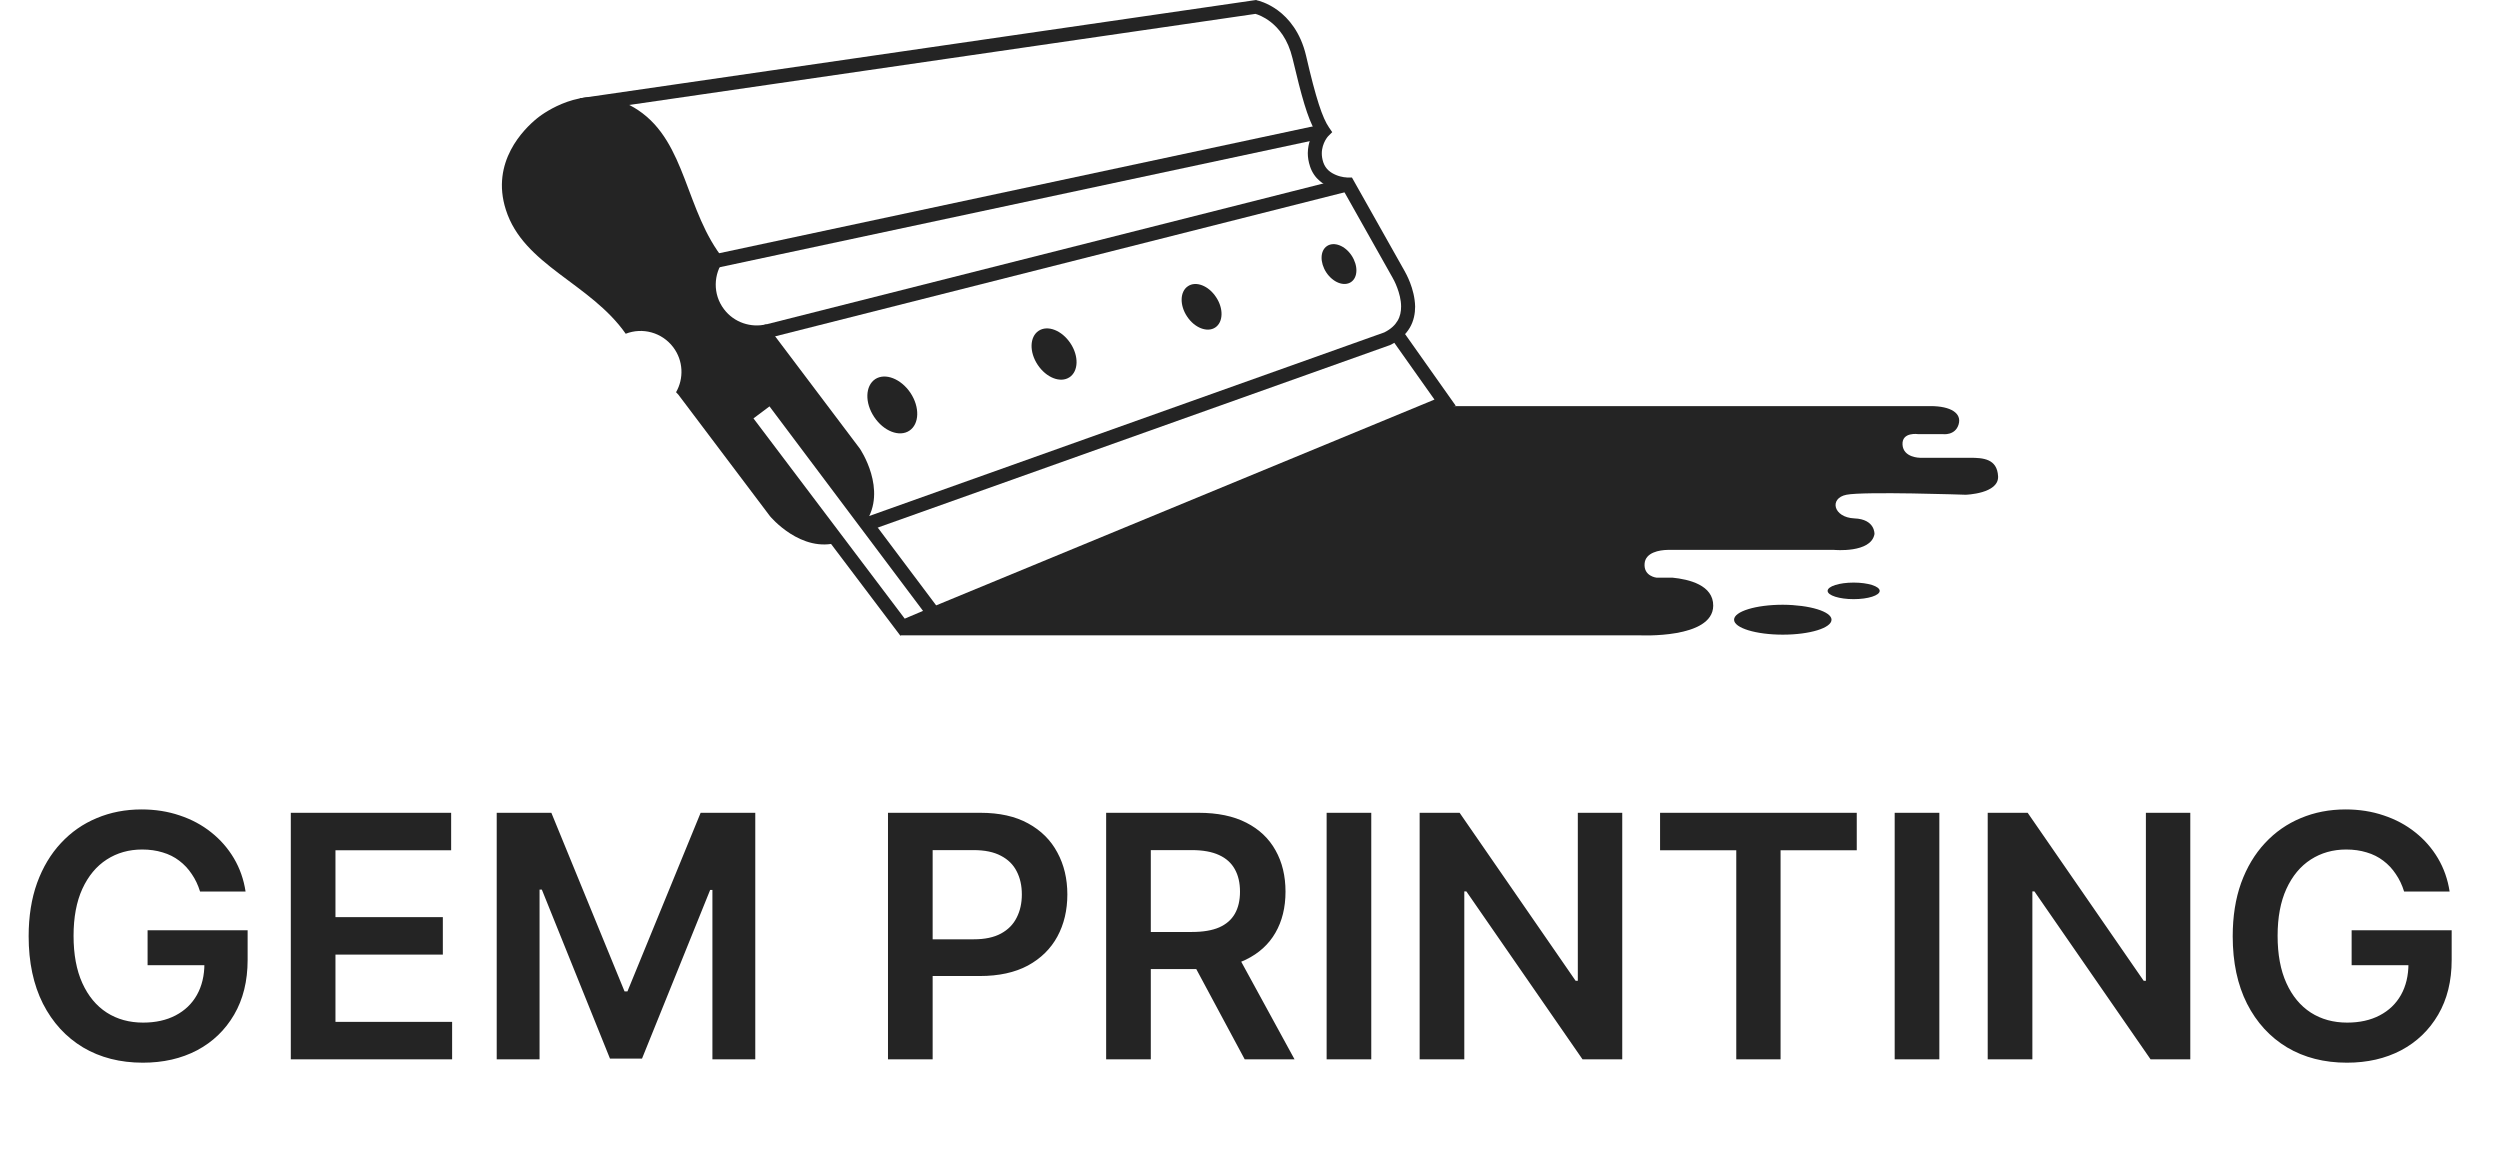 <svg width="118" height="55" viewBox="0 0 118 55" fill="none" xmlns="http://www.w3.org/2000/svg">
<g clip-path="url(#clip0_174_5046)">
<path d="M43.951 28.671L67.707 18.86L65.621 15.911L66.157 15.539L68.709 19.149L44.197 29.269L43.951 28.671Z" fill="#242424"/>
<path d="M33.586 12.029L62.395 5.873L62.534 6.509L33.725 12.665L33.586 12.029Z" fill="#242424"/>
<path d="M35.961 15.362L63.541 8.387L63.699 9.017L36.125 15.992L35.961 15.362Z" fill="#242424"/>
<path d="M35.104 19.685L36.377 18.727L40.845 24.676C41.91 23.119 40.587 21.178 40.587 21.178L36.258 15.438L36.176 15.306C35.451 15.482 34.651 15.23 34.172 14.594C33.636 13.888 33.668 12.93 34.178 12.262C32.338 9.987 32.414 6.73 30.12 5.199C28.142 3.882 26.22 4.972 25.571 5.419C25.571 5.419 25.527 5.451 25.457 5.501C25.382 5.558 25.344 5.589 25.344 5.589C24.733 6.087 23.151 7.637 23.876 9.899C24.707 12.527 27.858 13.359 29.534 15.753C30.322 15.444 31.242 15.684 31.777 16.39C32.256 17.026 32.282 17.864 31.91 18.513L32.017 18.626L36.346 24.367C36.346 24.367 37.814 26.137 39.578 25.596L35.104 19.685Z" fill="#242424"/>
<path d="M34.65 19.616L36.446 18.267L44.335 28.771L44.587 29.105L42.489 29.994L34.65 19.616ZM35.564 19.748L42.703 29.2L43.567 28.834L36.32 19.181L35.564 19.748Z" fill="#242424"/>
<path d="M92.981 21.607C92.363 21.607 90.624 21.607 90.624 21.607C90.624 21.607 89.836 21.607 89.799 20.989C89.761 20.372 90.542 20.491 90.542 20.491H91.701C91.701 20.491 92.281 20.573 92.445 20.038C92.609 19.502 92.073 19.168 91.122 19.168H68.538L42.817 29.546L42.477 29.987H77.391C77.391 29.987 80.845 30.164 80.864 28.595C80.876 27.618 79.717 27.341 78.935 27.265H78.185C78.185 27.265 77.574 27.202 77.625 26.597C77.669 26.074 78.324 25.961 78.715 25.955H86.572C86.572 25.955 88.311 26.118 88.475 25.211C88.475 25.211 88.519 24.505 87.524 24.468C86.528 24.423 86.327 23.516 87.152 23.352C87.978 23.188 92.779 23.352 92.779 23.352C92.779 23.352 94.348 23.308 94.31 22.483C94.266 21.651 93.605 21.607 92.981 21.607Z" fill="#242424"/>
<path d="M86.448 29.25C86.448 29.641 85.42 29.956 84.148 29.956C82.881 29.956 81.848 29.641 81.848 29.25C81.848 28.86 82.875 28.544 84.148 28.544C85.42 28.551 86.448 28.866 86.448 29.25Z" fill="#242424"/>
<path d="M87.492 28.28C88.171 28.28 88.721 28.105 88.721 27.889C88.721 27.673 88.171 27.498 87.492 27.498C86.814 27.498 86.264 27.673 86.264 27.889C86.264 28.105 86.814 28.28 87.492 28.28Z" fill="#242424"/>
<path d="M42.974 18.544C43.421 19.219 43.396 20.013 42.923 20.328C42.451 20.643 41.707 20.353 41.26 19.679C40.812 19.005 40.838 18.211 41.31 17.895C41.783 17.587 42.526 17.877 42.974 18.544Z" fill="#242424"/>
<path d="M50.523 16.2C50.927 16.805 50.908 17.524 50.479 17.807C50.051 18.091 49.383 17.826 48.98 17.221C48.577 16.616 48.595 15.898 49.024 15.614C49.452 15.331 50.12 15.595 50.523 16.2Z" fill="#242424"/>
<path d="M57.399 14.026C57.758 14.562 57.739 15.205 57.361 15.457C56.983 15.709 56.384 15.476 56.031 14.94C55.672 14.405 55.691 13.762 56.069 13.51C56.447 13.251 57.046 13.485 57.399 14.026Z" fill="#242424"/>
<path d="M63.799 12.067C64.108 12.539 64.096 13.094 63.768 13.314C63.434 13.535 62.917 13.333 62.602 12.861C62.293 12.388 62.306 11.834 62.634 11.613C62.968 11.392 63.491 11.594 63.799 12.067Z" fill="#242424"/>
<path d="M66.296 12.791L63.813 8.381H63.624C63.624 8.381 63.624 8.381 63.618 8.381C63.574 8.381 63.316 8.368 63.063 8.261C62.805 8.154 62.572 7.99 62.459 7.662C62.408 7.505 62.389 7.366 62.389 7.24C62.389 6.988 62.471 6.78 62.547 6.635C62.585 6.56 62.629 6.509 62.654 6.471C62.666 6.452 62.679 6.44 62.685 6.434C62.692 6.427 62.692 6.427 62.692 6.427L62.881 6.238L62.73 6.018C62.421 5.57 62.118 4.675 61.646 2.628C61.387 1.525 60.82 0.863 60.316 0.491C59.812 0.12 59.371 0.025 59.34 0.019L59.289 0L27.367 4.638L27.462 5.28L59.258 0.655C59.371 0.687 59.654 0.788 59.963 1.027C60.354 1.33 60.789 1.84 61.009 2.76C61.444 4.6 61.715 5.545 62.062 6.163C61.917 6.371 61.734 6.736 61.728 7.227C61.728 7.423 61.759 7.631 61.835 7.858C61.929 8.147 62.099 8.381 62.295 8.544C62.585 8.79 62.912 8.904 63.164 8.967C63.265 8.986 63.347 9.004 63.423 9.011L65.729 13.107L65.735 13.113C65.735 13.113 65.735 13.113 65.735 13.119C65.773 13.176 66.132 13.837 66.132 14.467C66.132 14.707 66.088 14.934 65.968 15.136C65.849 15.337 65.666 15.526 65.338 15.69L40.764 24.449L41.129 25.009L65.59 16.295L65.609 16.289C66.044 16.081 66.353 15.791 66.542 15.469C66.731 15.148 66.794 14.795 66.794 14.474C66.775 13.611 66.346 12.886 66.296 12.791Z" fill="#242424"/>
</g>
<path d="M9.443 42.08C9.348 41.773 9.218 41.498 9.051 41.256C8.888 41.01 8.691 40.799 8.46 40.625C8.233 40.451 7.972 40.32 7.676 40.233C7.381 40.142 7.059 40.097 6.71 40.097C6.085 40.097 5.528 40.254 5.04 40.568C4.551 40.883 4.167 41.345 3.886 41.955C3.61 42.561 3.472 43.299 3.472 44.17C3.472 45.049 3.61 45.794 3.886 46.403C4.163 47.013 4.547 47.477 5.04 47.795C5.532 48.11 6.104 48.267 6.756 48.267C7.347 48.267 7.858 48.153 8.29 47.926C8.725 47.699 9.061 47.377 9.295 46.96C9.53 46.54 9.648 46.047 9.648 45.483L10.125 45.557H6.966V43.909H11.688V45.307C11.688 46.303 11.475 47.165 11.051 47.892C10.627 48.619 10.044 49.18 9.301 49.574C8.559 49.964 7.706 50.159 6.744 50.159C5.672 50.159 4.731 49.919 3.92 49.438C3.114 48.953 2.483 48.265 2.028 47.375C1.578 46.481 1.352 45.42 1.352 44.193C1.352 43.254 1.485 42.415 1.75 41.676C2.019 40.938 2.394 40.311 2.875 39.795C3.356 39.276 3.92 38.883 4.568 38.614C5.216 38.341 5.92 38.205 6.682 38.205C7.326 38.205 7.926 38.299 8.483 38.489C9.04 38.674 9.534 38.939 9.966 39.284C10.402 39.629 10.759 40.038 11.04 40.511C11.32 40.985 11.504 41.508 11.591 42.08H9.443ZM13.726 50V38.364H21.294V40.131H15.834V43.29H20.902V45.057H15.834V48.233H21.34V50H13.726ZM23.445 38.364H26.024L29.479 46.795H29.615L33.07 38.364H35.649V50H33.626V42.006H33.519L30.303 49.966H28.791L25.575 41.989H25.467V50H23.445V38.364ZM41.913 50V38.364H46.277C47.171 38.364 47.921 38.53 48.527 38.864C49.137 39.197 49.597 39.655 49.908 40.239C50.222 40.818 50.379 41.477 50.379 42.216C50.379 42.962 50.222 43.625 49.908 44.205C49.593 44.784 49.129 45.24 48.516 45.574C47.902 45.903 47.146 46.068 46.249 46.068H43.356V44.335H45.965C46.487 44.335 46.915 44.244 47.249 44.062C47.582 43.881 47.828 43.631 47.987 43.312C48.15 42.994 48.231 42.629 48.231 42.216C48.231 41.803 48.15 41.439 47.987 41.125C47.828 40.811 47.58 40.566 47.243 40.392C46.91 40.214 46.48 40.125 45.953 40.125H44.021V50H41.913ZM52.21 50V38.364H56.574C57.468 38.364 58.218 38.519 58.824 38.83C59.434 39.14 59.894 39.576 60.205 40.136C60.519 40.693 60.676 41.343 60.676 42.085C60.676 42.831 60.517 43.479 60.199 44.028C59.885 44.574 59.42 44.996 58.807 45.295C58.193 45.591 57.439 45.739 56.545 45.739H53.438V43.989H56.261C56.784 43.989 57.212 43.917 57.545 43.773C57.879 43.625 58.125 43.411 58.284 43.131C58.447 42.847 58.528 42.498 58.528 42.085C58.528 41.672 58.447 41.32 58.284 41.028C58.121 40.733 57.873 40.51 57.54 40.358C57.206 40.203 56.776 40.125 56.25 40.125H54.318V50H52.21ZM58.222 44.727L61.102 50H58.75L55.92 44.727H58.222ZM64.724 38.364V50H62.617V38.364H64.724ZM76.57 38.364V50H74.695L69.212 42.074H69.115V50H67.007V38.364H68.894L74.371 46.295H74.473V38.364H76.57ZM78.355 40.131V38.364H87.639V40.131H84.043V50H81.952V40.131H78.355ZM91.537 38.364V50H89.429V38.364H91.537ZM103.382 38.364V50H101.507L96.024 42.074H95.928V50H93.82V38.364H95.706L101.183 46.295H101.286V38.364H103.382ZM113.474 42.08C113.38 41.773 113.249 41.498 113.082 41.256C112.92 41.01 112.723 40.799 112.491 40.625C112.264 40.451 112.003 40.32 111.707 40.233C111.412 40.142 111.09 40.097 110.741 40.097C110.116 40.097 109.56 40.254 109.071 40.568C108.582 40.883 108.198 41.345 107.918 41.955C107.641 42.561 107.503 43.299 107.503 44.17C107.503 45.049 107.641 45.794 107.918 46.403C108.194 47.013 108.579 47.477 109.071 47.795C109.563 48.11 110.135 48.267 110.787 48.267C111.378 48.267 111.889 48.153 112.321 47.926C112.757 47.699 113.092 47.377 113.327 46.96C113.562 46.54 113.679 46.047 113.679 45.483L114.156 45.557H110.997V43.909H115.719V45.307C115.719 46.303 115.507 47.165 115.082 47.892C114.658 48.619 114.075 49.18 113.332 49.574C112.59 49.964 111.738 50.159 110.776 50.159C109.704 50.159 108.762 49.919 107.952 49.438C107.145 48.953 106.514 48.265 106.06 47.375C105.609 46.481 105.384 45.42 105.384 44.193C105.384 43.254 105.516 42.415 105.781 41.676C106.05 40.938 106.425 40.311 106.906 39.795C107.387 39.276 107.952 38.883 108.599 38.614C109.247 38.341 109.952 38.205 110.713 38.205C111.357 38.205 111.957 38.299 112.514 38.489C113.071 38.674 113.565 38.939 113.997 39.284C114.433 39.629 114.791 40.038 115.071 40.511C115.351 40.985 115.535 41.508 115.622 42.08H113.474Z" fill="#242424"/>
<defs>
<clipPath id="clip0_174_5046">
<rect width="70.624" height="30" fill="white" transform="translate(23.688)"/>
</clipPath>
</defs>
</svg>
